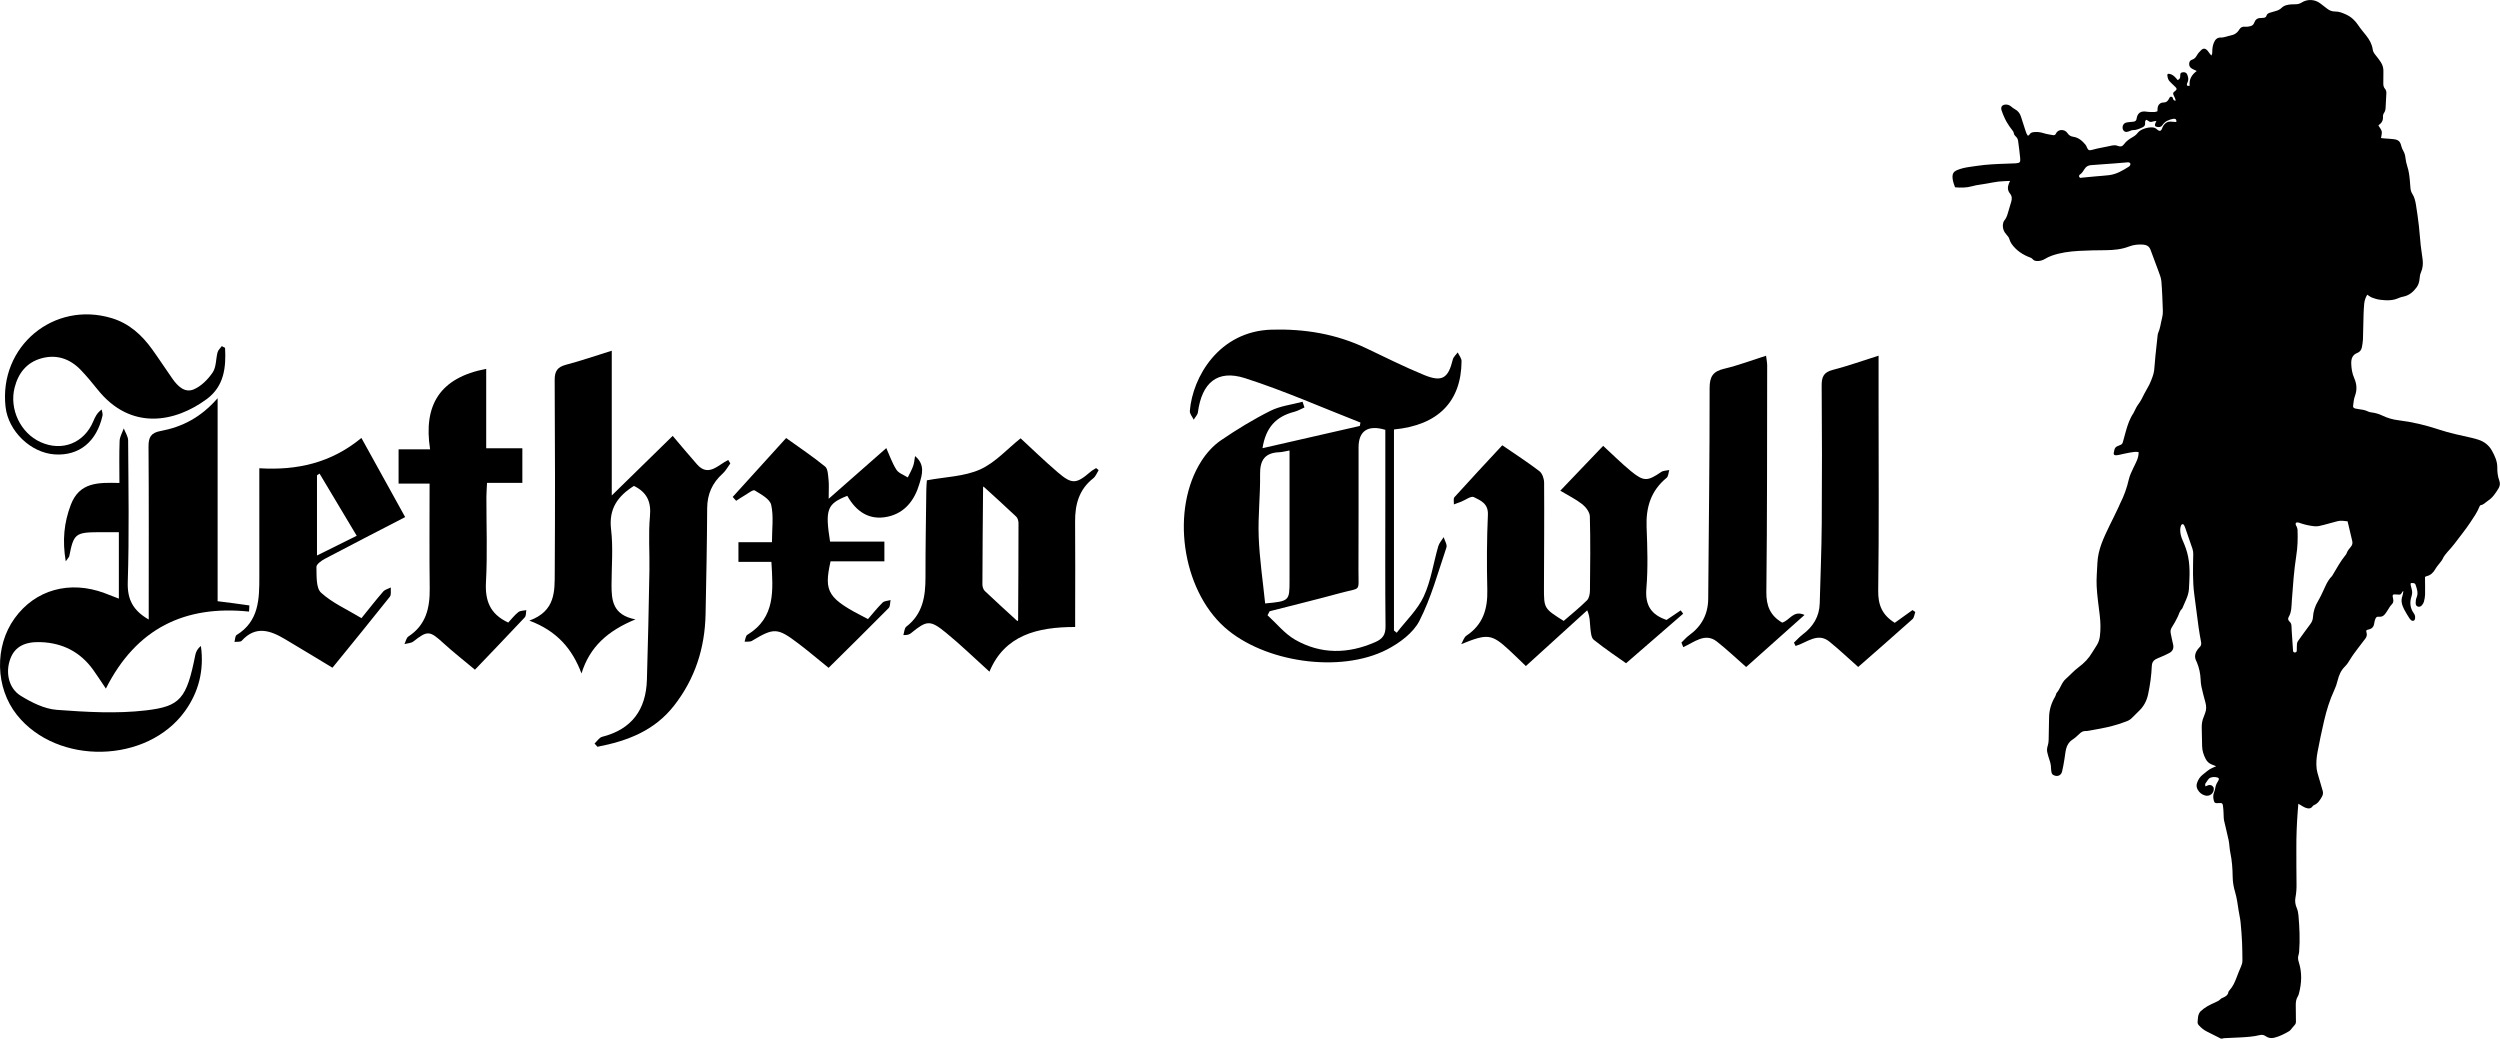 <?xml version="1.0" encoding="UTF-8"?> <svg xmlns="http://www.w3.org/2000/svg" xmlns:xlink="http://www.w3.org/1999/xlink" xmlns:xodm="http://www.corel.com/coreldraw/odm/2003" xml:space="preserve" width="179.417mm" height="74.534mm" version="1.1" style="shape-rendering:geometricPrecision; text-rendering:geometricPrecision; image-rendering:optimizeQuality; fill-rule:evenodd; clip-rule:evenodd" viewBox="0 0 181.254 75.297"> <defs> <style type="text/css"> .fil0 {fill:black} </style> </defs> <g id="Layer_x0020_1">  <g id="_845359296"> <g> <g> <path class="fil0" d="M98.632 30.635c-2.786,-1.088 -5.53,-2.309 -8.373,-3.219 -2.003,-0.641 -3.125,0.338 -3.408,2.473 -0.025,0.19 -0.2,0.36 -0.305,0.54 -0.099,-0.211 -0.296,-0.431 -0.281,-0.633 0.194,-2.459 2.116,-5.793 5.941,-5.896 2.403,-0.065 4.67,0.313 6.836,1.343 1.397,0.665 2.782,1.359 4.212,1.946 1.3,0.534 1.747,0.238 2.076,-1.12 0.046,-0.19 0.234,-0.346 0.357,-0.518 0.097,0.211 0.279,0.422 0.278,0.632 -0.02,2.935 -1.704,4.65 -4.9,4.954 0,4.853 0,9.713 0,14.574 0.066,0.055 0.133,0.11 0.199,0.165 0.668,-0.87 1.508,-1.659 1.958,-2.63 0.526,-1.134 0.702,-2.43 1.056,-3.647 0.069,-0.236 0.258,-0.437 0.391,-0.655 0.072,0.252 0.268,0.545 0.199,0.749 -0.606,1.793 -1.106,3.647 -1.959,5.319 -0.446,0.874 -1.438,1.607 -2.351,2.079 -3.394,1.75 -8.925,0.931 -11.773,-1.612 -3.113,-2.779 -3.931,-8.566 -1.667,-12.077 0.363,-0.563 0.849,-1.103 1.398,-1.477 1.153,-0.786 2.353,-1.521 3.601,-2.144 0.706,-0.353 1.542,-0.444 2.32,-0.653 0.046,0.137 0.092,0.274 0.138,0.412 -0.241,0.106 -0.473,0.247 -0.725,0.312 -1.343,0.345 -2.08,1.139 -2.318,2.642 2.384,-0.545 4.72,-1.079 7.056,-1.613 0.016,-0.081 0.031,-0.162 0.047,-0.243zm1.806 0.529l0 0c-1.256,-0.381 -1.939,0.076 -1.94,1.262 -0.004,2.973 0.008,5.945 -0.007,8.918 -0.008,1.628 0.233,1.229 -1.307,1.65 -1.705,0.465 -3.422,0.884 -5.133,1.323 -0.051,0.097 -0.102,0.193 -0.154,0.29 0.66,0.599 1.241,1.337 1.996,1.77 1.875,1.075 3.847,1.043 5.824,0.173 0.533,-0.234 0.742,-0.538 0.736,-1.143 -0.033,-3.061 -0.015,-6.123 -0.015,-9.185 0,-1.691 -0,-3.382 -0,-5.058zm-6.945 1.497l0 0c-0.332,0.059 -0.534,0.119 -0.738,0.126 -1.036,0.038 -1.413,0.565 -1.397,1.593 0.024,1.516 -0.159,3.037 -0.1,4.549 0.063,1.613 0.304,3.219 0.467,4.822 1.747,-0.163 1.768,-0.184 1.768,-1.626 0,-0.744 0,-1.488 0,-2.232 0,-2.378 0,-4.755 0,-7.232z"></path> <path class="fil0" d="M45.96 35.229c-1.173,0.742 -1.835,1.655 -1.656,3.154 0.157,1.321 0.036,2.675 0.033,4.014 -0.003,1.123 0.081,2.192 1.735,2.509 -2.002,0.825 -3.315,1.979 -3.913,3.921 -0.663,-1.773 -1.77,-3.081 -3.781,-3.831 1.917,-0.698 1.834,-2.151 1.842,-3.508 0.028,-4.643 0.025,-9.286 -0.005,-13.928 -0.004,-0.657 0.2,-0.951 0.826,-1.116 1.081,-0.285 2.14,-0.652 3.313,-1.017 0,3.58 0,7.018 0,10.496 1.507,-1.474 2.959,-2.895 4.417,-4.321 0.636,0.746 1.194,1.423 1.776,2.078 0.819,0.919 1.518,0.025 2.251,-0.332 0.051,0.084 0.102,0.168 0.152,0.252 -0.184,0.249 -0.334,0.538 -0.56,0.741 -0.756,0.678 -1.114,1.492 -1.119,2.518 -0.012,2.559 -0.065,5.117 -0.116,7.676 -0.05,2.452 -0.76,4.674 -2.288,6.628 -1.43,1.829 -3.401,2.564 -5.551,2.98 -0.07,-0.078 -0.14,-0.156 -0.21,-0.235 0.182,-0.168 0.339,-0.434 0.549,-0.487 2.154,-0.545 3.18,-1.969 3.247,-4.128 0.081,-2.646 0.134,-5.293 0.182,-7.94 0.023,-1.309 -0.081,-2.627 0.039,-3.926 0.096,-1.034 -0.205,-1.726 -1.162,-2.197z"></path> <path class="fil0" d="M7.676 49.925c-0.398,-0.59 -0.651,-0.988 -0.927,-1.37 -0.936,-1.295 -2.216,-1.944 -3.807,-2 -1.152,-0.041 -1.858,0.339 -2.182,1.179 -0.38,0.984 -0.155,2.159 0.745,2.713 0.789,0.486 1.716,0.951 2.612,1.018 2.151,0.159 4.344,0.29 6.473,0.038 2.481,-0.294 2.938,-0.838 3.569,-4.012 0.048,-0.244 0.17,-0.473 0.406,-0.659 0.242,1.742 -0.148,3.323 -1.15,4.72 -2.74,3.82 -9.264,3.958 -12.192,0.276 -1.565,-1.969 -1.636,-4.953 -0.165,-6.997 1.494,-2.077 3.995,-2.776 6.532,-1.826 0.303,0.113 0.603,0.233 1.027,0.396 0,-1.634 0,-3.179 0,-4.818 -0.495,0 -0.993,-0.003 -1.49,0.001 -1.654,0.012 -1.791,0.128 -2.103,1.731 -0.014,0.073 -0.087,0.134 -0.258,0.382 -0.253,-1.524 -0.124,-2.801 0.365,-4.093 0.631,-1.665 2.009,-1.624 3.527,-1.588 0,-1.053 -0.024,-2.054 0.014,-3.052 0.012,-0.305 0.196,-0.603 0.301,-0.904 0.111,0.293 0.316,0.585 0.317,0.878 0.021,3.424 0.081,6.849 -0.027,10.27 -0.04,1.27 0.397,2.061 1.519,2.708 0,-0.341 0,-0.625 0,-0.909 0,-3.871 0.015,-7.742 -0.014,-11.612 -0.005,-0.677 0.155,-1.014 0.874,-1.147 1.548,-0.286 2.915,-0.974 4.135,-2.378 0,5.086 0,9.912 0,14.719 0.84,0.106 1.571,0.197 2.299,0.305 0.011,0.002 -0.01,0.214 -0.022,0.447 -4.642,-0.482 -8.176,1.208 -10.38,5.586z"></path> <path class="fil0" d="M117.893 48.086c-0.522,-0.371 -1.461,-0.997 -2.341,-1.698 -0.196,-0.156 -0.217,-0.575 -0.251,-0.88 -0.041,-0.371 -0.01,-0.75 -0.224,-1.261 -1.478,1.343 -2.956,2.686 -4.45,4.043 -0.379,-0.364 -0.777,-0.757 -1.187,-1.137 -1.298,-1.202 -1.583,-1.23 -3.499,-0.45 0.125,-0.211 0.199,-0.499 0.383,-0.621 1.206,-0.799 1.541,-1.943 1.508,-3.32 -0.043,-1.815 -0.038,-3.634 0.043,-5.447 0.036,-0.811 -0.533,-1.03 -1.022,-1.275 -0.199,-0.1 -0.605,0.213 -0.917,0.335 -0.175,0.068 -0.352,0.131 -0.527,0.196 0.01,-0.178 -0.053,-0.42 0.04,-0.523 1.133,-1.256 2.289,-2.491 3.469,-3.764 0.947,0.651 1.847,1.23 2.694,1.879 0.207,0.159 0.337,0.544 0.339,0.827 0.017,2.531 -0.004,5.061 -0.011,7.592 -0.004,1.534 -0.001,1.534 1.43,2.436 0.551,-0.478 1.149,-0.957 1.691,-1.494 0.159,-0.157 0.211,-0.479 0.214,-0.726 0.02,-1.786 0.04,-3.574 -0.008,-5.359 -0.008,-0.302 -0.283,-0.671 -0.541,-0.876 -0.454,-0.36 -0.989,-0.618 -1.602,-0.986 1.084,-1.134 2.083,-2.18 3.107,-3.252 0.698,0.64 1.326,1.269 2.009,1.83 0.937,0.77 1.202,0.746 2.203,0.063 0.154,-0.105 0.385,-0.094 0.581,-0.137 -0.061,0.192 -0.062,0.456 -0.193,0.563 -1.139,0.932 -1.506,2.138 -1.45,3.57 0.058,1.487 0.108,2.985 -0.017,4.463 -0.103,1.225 0.372,1.902 1.465,2.27 0.335,-0.227 0.68,-0.46 1.025,-0.694 0.06,0.08 0.12,0.161 0.18,0.241 -1.346,1.167 -2.692,2.334 -4.142,3.591z"></path> <path class="fil0" d="M73.996 31.779c0.793,0.729 1.719,1.632 2.7,2.47 1.03,0.88 1.334,0.845 2.369,-0.045 0.121,-0.105 0.269,-0.179 0.404,-0.268 0.061,0.05 0.122,0.099 0.184,0.149 -0.127,0.2 -0.212,0.453 -0.388,0.59 -1.038,0.811 -1.33,1.904 -1.319,3.156 0.02,2.2 0.005,4.4 0.004,6.6 -0,0.32 0,0.639 0,1.027 -2.747,-0.001 -5.116,0.592 -6.214,3.239 -1.082,-0.976 -2.078,-1.947 -3.151,-2.824 -1.152,-0.942 -1.395,-0.899 -2.525,0.023 -0.11,0.09 -0.237,0.159 -0.566,0.149 0.068,-0.208 0.072,-0.502 0.215,-0.612 1.201,-0.922 1.392,-2.204 1.39,-3.591 -0.003,-2.111 0.035,-4.221 0.06,-6.332 0.003,-0.261 0.03,-0.521 0.04,-0.687 1.344,-0.25 2.708,-0.272 3.854,-0.784 1.103,-0.493 1.978,-1.493 2.943,-2.261zm-2.688 3.497l0 0c0.015,-0.03 -0.033,0.021 -0.033,0.074 -0.021,2.343 -0.043,4.685 -0.049,7.028 -0.001,0.161 0.068,0.369 0.181,0.476 0.774,0.737 1.568,1.452 2.355,2.174 -0.01,0.013 0.053,-0.029 0.053,-0.072 0.015,-2.343 0.028,-4.686 0.028,-7.029 0,-0.16 -0.058,-0.368 -0.167,-0.471 -0.773,-0.734 -1.567,-1.447 -2.368,-2.179z"></path> <path class="fil0" d="M66.344 33.066c0.75,0.628 0.508,1.353 0.315,2.01 -0.344,1.173 -1.044,2.114 -2.299,2.385 -1.342,0.289 -2.29,-0.375 -2.93,-1.513 -1.466,0.576 -1.619,0.977 -1.249,3.317 1.283,0 2.581,0 3.939,0 0,0.497 0,0.921 0,1.432 -1.331,0 -2.627,0 -3.903,0 -0.5,2.256 -0.222,2.696 2.712,4.188 0.317,-0.365 0.664,-0.804 1.059,-1.195 0.129,-0.127 0.384,-0.127 0.581,-0.185 -0.043,0.197 -0.02,0.46 -0.14,0.581 -1.421,1.439 -2.863,2.856 -4.354,4.333 -0.728,-0.588 -1.446,-1.199 -2.196,-1.768 -1.519,-1.151 -1.763,-1.149 -3.366,-0.186 -0.139,0.083 -0.352,0.042 -0.531,0.059 0.064,-0.17 0.077,-0.423 0.199,-0.497 2.067,-1.256 1.864,-3.242 1.747,-5.289 -0.801,0 -1.564,0 -2.39,0 0,-0.495 0,-0.92 0,-1.43 0.766,0 1.528,0 2.43,0 0,-0.957 0.132,-1.866 -0.055,-2.703 -0.096,-0.426 -0.739,-0.767 -1.196,-1.049 -0.119,-0.073 -0.47,0.212 -0.705,0.347 -0.219,0.126 -0.428,0.27 -0.641,0.406 -0.083,-0.093 -0.166,-0.187 -0.249,-0.28 1.273,-1.403 2.546,-2.807 3.874,-4.271 0.971,0.698 1.934,1.339 2.825,2.067 0.209,0.171 0.212,0.631 0.25,0.964 0.04,0.351 0.009,0.71 0.009,1.373 1.488,-1.308 2.804,-2.465 4.178,-3.674 0.24,0.533 0.426,1.09 0.735,1.569 0.165,0.257 0.541,0.377 0.822,0.559 0.133,-0.276 0.289,-0.543 0.39,-0.83 0.081,-0.228 0.094,-0.479 0.138,-0.72z"></path> <path class="fil0" d="M36.849 45.136c0.236,-0.252 0.456,-0.54 0.731,-0.758 0.142,-0.112 0.383,-0.099 0.579,-0.142 -0.034,0.177 -0.008,0.41 -0.112,0.522 -1.256,1.341 -2.531,2.665 -3.613,3.796 -0.797,-0.668 -1.571,-1.27 -2.292,-1.931 -0.986,-0.904 -1.148,-0.923 -2.171,-0.116 -0.164,0.129 -0.429,0.13 -0.648,0.191 0.093,-0.188 0.136,-0.454 0.287,-0.552 1.279,-0.833 1.562,-2.069 1.545,-3.486 -0.031,-2.497 -0.009,-4.994 -0.009,-7.599 -0.748,0 -1.472,0 -2.248,0 0,-0.867 0,-1.627 0,-2.482 0.71,0 1.407,0 2.285,0 -0.499,-3.216 0.706,-5.194 4.068,-5.837 0,2.03 0,3.857 0,5.756 0.914,0 1.733,0 2.621,0 0,0.855 0,1.637 0,2.512 -0.833,0 -1.653,0 -2.561,0 -0.018,0.402 -0.045,0.718 -0.046,1.033 -0.004,2.054 0.079,4.112 -0.031,6.16 -0.072,1.34 0.28,2.312 1.614,2.933z"></path> <path class="fil0" d="M29.373 37.491c-1.996,1.033 -3.913,2.015 -5.818,3.022 -0.25,0.132 -0.619,0.396 -0.613,0.59 0.018,0.641 -0.041,1.523 0.336,1.868 0.816,0.745 1.883,1.214 2.929,1.845 0.53,-0.655 1.035,-1.304 1.573,-1.925 0.129,-0.149 0.368,-0.202 0.556,-0.299 -0.019,0.227 0.047,0.522 -0.071,0.671 -1.365,1.721 -2.758,3.421 -4.161,5.148 -1.171,-0.706 -2.305,-1.397 -3.447,-2.075 -1.065,-0.633 -2.12,-0.996 -3.133,0.12 -0.093,0.103 -0.346,0.061 -0.524,0.086 0.048,-0.172 0.041,-0.433 0.153,-0.502 1.632,-1.003 1.651,-2.616 1.649,-4.246 -0.004,-2.58 -0.001,-5.16 -0.001,-7.845 2.732,0.167 5.201,-0.38 7.401,-2.197 1.048,1.896 2.056,3.72 3.174,5.74zm-3.511 1.353l0 0c-0.925,-1.548 -1.81,-3.027 -2.694,-4.507 -0.062,0.041 -0.124,0.082 -0.186,0.122 0,1.897 0,3.795 0,5.816 1.001,-0.498 1.892,-0.941 2.88,-1.431z"></path> <path class="fil0" d="M129.214 45.141c0.568,-0.178 0.8,-0.925 1.618,-0.557 -1.414,1.262 -2.829,2.524 -4.233,3.776 -0.748,-0.655 -1.411,-1.289 -2.129,-1.851 -0.849,-0.664 -1.636,0.057 -2.432,0.41 -0.044,-0.11 -0.088,-0.22 -0.132,-0.33 0.185,-0.178 0.353,-0.381 0.559,-0.53 0.909,-0.657 1.375,-1.53 1.383,-2.658 0.038,-5.088 0.107,-10.175 0.102,-15.262 -0.001,-0.848 0.251,-1.215 1.06,-1.406 1.001,-0.236 1.971,-0.606 3.033,-0.943 0.037,0.309 0.08,0.502 0.08,0.696 -0.009,5.475 0.003,10.951 -0.059,16.426 -0.011,1.008 0.272,1.716 1.149,2.23z"></path> <path class="fil0" d="M136.2 25.789c0,1.343 0,2.499 0,3.655 0,4.46 0.036,8.92 -0.027,13.379 -0.015,1.045 0.292,1.766 1.2,2.332 0.41,-0.295 0.848,-0.609 1.286,-0.924 0.068,0.046 0.135,0.093 0.203,0.14 -0.066,0.175 -0.081,0.407 -0.204,0.517 -1.304,1.169 -2.625,2.318 -3.936,3.468 -0.716,-0.634 -1.38,-1.263 -2.088,-1.838 -0.858,-0.697 -1.642,0.082 -2.451,0.316 -0.04,-0.08 -0.079,-0.16 -0.119,-0.241 0.209,-0.198 0.402,-0.418 0.631,-0.591 0.757,-0.569 1.212,-1.295 1.238,-2.259 0.051,-1.93 0.132,-3.86 0.146,-5.79 0.024,-3.33 0.022,-6.66 -0.006,-9.99 -0.005,-0.626 0.137,-0.972 0.792,-1.141 1.084,-0.28 2.142,-0.659 3.335,-1.035z"></path> <path class="fil0" d="M16.318 25.219c0.076,1.405 -0.06,2.774 -1.321,3.709 -2.283,1.692 -5.51,2.335 -7.926,-0.691 -0.39,-0.488 -0.789,-0.972 -1.222,-1.421 -0.783,-0.812 -1.756,-1.141 -2.849,-0.836 -1.06,0.296 -1.676,1.066 -1.943,2.132 -0.39,1.554 0.426,3.28 1.879,3.94 1.562,0.709 3.163,0.077 3.829,-1.51 0.127,-0.302 0.262,-0.6 0.606,-0.853 0.023,0.149 0.091,0.309 0.061,0.446 -0.424,1.894 -1.698,2.925 -3.457,2.811 -1.747,-0.113 -3.374,-1.681 -3.572,-3.443 -0.494,-4.387 3.496,-7.718 7.714,-6.432 1.249,0.381 2.167,1.216 2.913,2.252 0.504,0.7 0.974,1.425 1.469,2.131 0.378,0.538 0.894,1.055 1.548,0.777 0.544,-0.231 1.042,-0.734 1.379,-1.238 0.259,-0.388 0.219,-0.968 0.349,-1.453 0.044,-0.164 0.201,-0.298 0.307,-0.446 0.078,0.042 0.157,0.084 0.235,0.126z"></path> </g> </g> <g> <g> <path class="fil0" d="M161.014 75.297c-0.334,-0.168 -0.667,-0.336 -1.001,-0.503 -0.229,-0.114 -0.424,-0.272 -0.595,-0.461 -0.069,-0.076 -0.098,-0.161 -0.086,-0.262 0.017,-0.149 0.013,-0.303 0.052,-0.446 0.03,-0.113 0.09,-0.235 0.173,-0.314 0.142,-0.134 0.306,-0.251 0.474,-0.351 0.181,-0.108 0.376,-0.192 0.567,-0.281 0.142,-0.066 0.283,-0.122 0.395,-0.244 0.06,-0.066 0.165,-0.09 0.249,-0.135 0.147,-0.078 0.283,-0.161 0.314,-0.349 0.01,-0.062 0.057,-0.125 0.102,-0.174 0.24,-0.263 0.375,-0.582 0.498,-0.908 0.099,-0.261 0.202,-0.52 0.314,-0.776 0.064,-0.146 0.111,-0.293 0.109,-0.453 -0.007,-0.43 -0.004,-0.86 -0.025,-1.289 -0.023,-0.49 -0.058,-0.98 -0.107,-1.469 -0.029,-0.29 -0.097,-0.577 -0.144,-0.866 -0.035,-0.215 -0.06,-0.431 -0.1,-0.645 -0.042,-0.227 -0.081,-0.457 -0.149,-0.677 -0.114,-0.368 -0.177,-0.741 -0.182,-1.126 -0.008,-0.587 -0.048,-1.17 -0.17,-1.748 -0.063,-0.298 -0.063,-0.611 -0.124,-0.91 -0.096,-0.474 -0.228,-0.94 -0.328,-1.413 -0.037,-0.178 -0.026,-0.365 -0.039,-0.548 -0.013,-0.183 -0.013,-0.368 -0.045,-0.547 -0.031,-0.171 -0.068,-0.185 -0.238,-0.181 -0.048,0.001 -0.096,0.005 -0.143,0.007 -0.195,0.009 -0.238,-0.018 -0.286,-0.21 -0.048,-0.195 -0.052,-0.39 0.026,-0.582 0.033,-0.081 0.063,-0.167 0.076,-0.254 0.028,-0.193 0.09,-0.37 0.202,-0.53 0.023,-0.033 0.04,-0.071 0.055,-0.109 0.036,-0.088 0.003,-0.143 -0.086,-0.171 -0.169,-0.051 -0.343,-0.051 -0.503,0.008 -0.166,0.061 -0.231,0.239 -0.334,0.37 -0.073,0.091 -0.064,0.104 -0.039,0.264 0.059,-0.024 0.114,-0.045 0.167,-0.069 0.117,-0.053 0.234,-0.038 0.33,0.031 0.054,0.038 0.104,0.117 0.109,0.181 0.03,0.361 -0.302,0.62 -0.65,0.512 -0.224,-0.069 -0.397,-0.208 -0.513,-0.413 -0.089,-0.156 -0.11,-0.319 -0.05,-0.492 0.084,-0.244 0.214,-0.451 0.425,-0.61 0.223,-0.168 0.42,-0.37 0.684,-0.479 0.08,-0.033 0.158,-0.069 0.278,-0.122 -0.122,-0.049 -0.206,-0.084 -0.291,-0.115 -0.216,-0.078 -0.372,-0.218 -0.476,-0.424 -0.147,-0.29 -0.247,-0.589 -0.252,-0.918 -0.006,-0.45 -0.021,-0.9 -0.028,-1.35 -0.004,-0.268 0.036,-0.53 0.147,-0.778 0.036,-0.081 0.06,-0.167 0.093,-0.249 0.107,-0.264 0.101,-0.527 0.024,-0.801 -0.105,-0.373 -0.199,-0.75 -0.284,-1.129 -0.038,-0.172 -0.053,-0.351 -0.06,-0.527 -0.017,-0.434 -0.108,-0.85 -0.275,-1.251 -0.005,-0.013 -0.01,-0.026 -0.016,-0.037 -0.207,-0.363 -0.107,-0.68 0.146,-0.974 0.022,-0.026 0.042,-0.054 0.068,-0.076 0.116,-0.101 0.136,-0.226 0.11,-0.371 -0.064,-0.355 -0.131,-0.711 -0.18,-1.068 -0.109,-0.79 -0.205,-1.582 -0.311,-2.372 -0.131,-0.979 -0.094,-1.961 -0.077,-2.943 0.002,-0.127 -0.016,-0.259 -0.056,-0.379 -0.167,-0.504 -0.344,-1.005 -0.519,-1.507 -0.025,-0.071 -0.052,-0.142 -0.09,-0.206 -0.022,-0.037 -0.072,-0.089 -0.1,-0.083 -0.045,0.009 -0.102,0.051 -0.118,0.093 -0.033,0.087 -0.055,0.183 -0.06,0.277 -0.014,0.285 0.059,0.553 0.175,0.812 0.173,0.386 0.318,0.782 0.4,1.2 0.085,0.431 0.106,0.866 0.1,1.303 -0.005,0.341 -0.025,0.682 -0.044,1.022 -0.015,0.255 -0.089,0.496 -0.188,0.729 -0.083,0.194 -0.167,0.388 -0.252,0.581 -0.022,0.05 -0.04,0.108 -0.077,0.143 -0.166,0.155 -0.202,0.375 -0.297,0.565 -0.128,0.255 -0.26,0.511 -0.417,0.749 -0.101,0.152 -0.123,0.296 -0.087,0.463 0.056,0.26 0.103,0.522 0.167,0.779 0.07,0.278 -0.02,0.49 -0.26,0.626 -0.194,0.11 -0.404,0.192 -0.607,0.284 -0.136,0.062 -0.281,0.107 -0.408,0.182 -0.174,0.103 -0.257,0.259 -0.266,0.474 -0.029,0.696 -0.124,1.385 -0.27,2.066 -0.102,0.473 -0.317,0.881 -0.674,1.214 -0.174,0.163 -0.342,0.334 -0.509,0.504 -0.128,0.13 -0.284,0.207 -0.455,0.262 -0.181,0.058 -0.356,0.133 -0.538,0.187 -0.267,0.079 -0.535,0.158 -0.807,0.216 -0.432,0.092 -0.868,0.169 -1.302,0.249 -0.08,0.015 -0.163,0.027 -0.244,0.024 -0.178,-0.007 -0.313,0.071 -0.435,0.19 -0.17,0.166 -0.345,0.322 -0.547,0.455 -0.225,0.148 -0.368,0.388 -0.433,0.652 -0.058,0.237 -0.076,0.483 -0.118,0.725 -0.053,0.308 -0.098,0.619 -0.175,0.922 -0.072,0.286 -0.343,0.388 -0.609,0.256 -0.086,-0.042 -0.14,-0.111 -0.156,-0.203 -0.017,-0.1 -0.034,-0.202 -0.035,-0.304 -0.002,-0.222 -0.052,-0.431 -0.126,-0.638 -0.059,-0.166 -0.104,-0.338 -0.145,-0.51 -0.038,-0.162 -0.018,-0.321 0.033,-0.482 0.043,-0.134 0.062,-0.28 0.066,-0.421 0.016,-0.539 0.026,-1.078 0.031,-1.617 0.005,-0.538 0.155,-1.034 0.426,-1.496 0.031,-0.052 0.051,-0.111 0.073,-0.168 0.015,-0.038 0.015,-0.087 0.04,-0.114 0.282,-0.308 0.355,-0.749 0.679,-1.032 0.313,-0.274 0.589,-0.593 0.921,-0.839 0.403,-0.298 0.738,-0.642 0.989,-1.073 0.107,-0.182 0.226,-0.357 0.338,-0.536 0.126,-0.2 0.192,-0.421 0.22,-0.654 0.06,-0.497 0.047,-0.993 -0.011,-1.49 -0.082,-0.704 -0.189,-1.407 -0.225,-2.114 -0.029,-0.563 0.031,-1.13 0.054,-1.695 0.041,-0.989 0.47,-1.854 0.886,-2.72 0.214,-0.446 0.447,-0.884 0.65,-1.336 0.036,-0.081 0.067,-0.164 0.107,-0.243 0.286,-0.561 0.497,-1.148 0.636,-1.764 0.065,-0.285 0.198,-0.545 0.321,-0.812 0.168,-0.364 0.401,-0.719 0.387,-1.163 -0.232,-0.041 -0.459,0.006 -0.683,0.045 -0.248,0.042 -0.492,0.107 -0.738,0.158 -0.073,0.015 -0.148,0.027 -0.222,0.028 -0.129,0.001 -0.181,-0.052 -0.158,-0.176 0.067,-0.355 0.077,-0.428 0.447,-0.559 0.118,-0.042 0.182,-0.096 0.212,-0.214 0.071,-0.277 0.148,-0.553 0.227,-0.828 0.128,-0.447 0.277,-0.885 0.54,-1.274 0.03,-0.045 0.048,-0.098 0.073,-0.146 0.083,-0.156 0.15,-0.324 0.256,-0.463 0.188,-0.247 0.325,-0.518 0.457,-0.795 0.105,-0.22 0.247,-0.423 0.355,-0.642 0.096,-0.195 0.175,-0.399 0.247,-0.603 0.052,-0.147 0.096,-0.3 0.114,-0.454 0.039,-0.338 0.055,-0.679 0.089,-1.019 0.05,-0.509 0.107,-1.017 0.163,-1.525 0.006,-0.054 0.014,-0.11 0.036,-0.159 0.158,-0.352 0.191,-0.737 0.288,-1.105 0.043,-0.162 0.061,-0.338 0.055,-0.506 -0.026,-0.715 -0.048,-1.432 -0.107,-2.145 -0.021,-0.258 -0.131,-0.512 -0.22,-0.761 -0.181,-0.507 -0.382,-1.006 -0.563,-1.513 -0.094,-0.264 -0.286,-0.367 -0.544,-0.386 -0.351,-0.026 -0.699,0.013 -1.026,0.14 -0.545,0.21 -1.109,0.259 -1.685,0.265 -0.654,0.007 -1.31,0.012 -1.963,0.052 -0.666,0.041 -1.33,0.123 -1.964,0.353 -0.165,0.06 -0.327,0.138 -0.477,0.229 -0.183,0.109 -0.373,0.16 -0.583,0.151 -0.128,-0.006 -0.237,-0.042 -0.321,-0.149 -0.034,-0.044 -0.093,-0.077 -0.147,-0.097 -0.551,-0.202 -1.023,-0.512 -1.366,-0.996 -0.069,-0.097 -0.121,-0.213 -0.154,-0.328 -0.037,-0.132 -0.112,-0.231 -0.202,-0.326 -0.203,-0.214 -0.304,-0.469 -0.273,-0.764 0.01,-0.097 0.043,-0.208 0.104,-0.28 0.127,-0.152 0.194,-0.326 0.247,-0.51 0.081,-0.281 0.162,-0.562 0.249,-0.842 0.069,-0.222 0.063,-0.418 -0.096,-0.612 -0.168,-0.206 -0.176,-0.451 -0.079,-0.697 0.025,-0.062 0.055,-0.122 0.093,-0.207 -0.299,0.017 -0.576,0.018 -0.85,0.05 -0.29,0.034 -0.576,0.099 -0.864,0.147 -0.248,0.041 -0.498,0.076 -0.746,0.118 -0.1,0.017 -0.199,0.045 -0.297,0.072 -0.4,0.112 -0.807,0.114 -1.23,0.077 -0.092,-0.249 -0.187,-0.495 -0.188,-0.767 -0.001,-0.224 0.097,-0.375 0.3,-0.465 0.296,-0.131 0.608,-0.198 0.925,-0.244 0.364,-0.052 0.728,-0.108 1.093,-0.146 0.339,-0.035 0.68,-0.053 1.02,-0.07 0.402,-0.02 0.804,-0.031 1.206,-0.045 0.013,-0.001 0.027,-0.001 0.041,-0.002 0.297,-0.025 0.351,-0.07 0.325,-0.366 -0.037,-0.42 -0.097,-0.839 -0.152,-1.257 -0.017,-0.131 -0.075,-0.242 -0.18,-0.334 -0.058,-0.05 -0.112,-0.128 -0.124,-0.201 -0.02,-0.123 -0.081,-0.207 -0.158,-0.298 -0.109,-0.129 -0.2,-0.274 -0.29,-0.417 -0.073,-0.115 -0.143,-0.233 -0.199,-0.357 -0.092,-0.204 -0.189,-0.409 -0.252,-0.622 -0.075,-0.254 0.063,-0.409 0.324,-0.409 0.145,-0 0.263,0.053 0.373,0.141 0.085,0.068 0.169,0.141 0.264,0.191 0.226,0.117 0.369,0.296 0.446,0.534 0.106,0.331 0.213,0.661 0.32,0.992 0.025,0.078 0.048,0.157 0.081,0.231 0.026,0.059 0.067,0.111 0.108,0.176 0.05,-0.038 0.094,-0.056 0.111,-0.087 0.075,-0.139 0.201,-0.17 0.342,-0.183 0.241,-0.023 0.471,0.011 0.703,0.085 0.212,0.067 0.436,0.096 0.656,0.137 0.096,0.018 0.177,-0.011 0.217,-0.109 0.134,-0.329 0.628,-0.357 0.841,-0.032 0.099,0.151 0.232,0.233 0.398,0.256 0.394,0.055 0.667,0.292 0.907,0.581 0.05,0.061 0.078,0.141 0.11,0.215 0.082,0.19 0.172,0.216 0.368,0.156 0.227,-0.069 0.462,-0.111 0.694,-0.161 0.206,-0.044 0.414,-0.076 0.619,-0.125 0.189,-0.045 0.378,-0.078 0.562,0.002 0.183,0.079 0.334,0.024 0.434,-0.118 0.171,-0.245 0.41,-0.393 0.658,-0.538 0.136,-0.079 0.254,-0.174 0.35,-0.306 0.202,-0.279 0.924,-0.475 1.238,-0.344 0.072,0.03 0.132,0.093 0.196,0.143 0.152,0.12 0.266,0.076 0.327,-0.112 0.076,-0.236 0.288,-0.514 0.626,-0.489 0.134,0.01 0.268,0.021 0.402,0.032 0.029,-0.181 -0.053,-0.266 -0.231,-0.232 -0.31,0.059 -0.593,0.178 -0.774,0.45 -0.104,0.157 -0.238,0.164 -0.391,0.136 -0.152,-0.028 -0.188,-0.105 -0.129,-0.251 0.02,-0.049 0.043,-0.098 0.081,-0.185 -0.119,0.02 -0.212,0.023 -0.294,0.053 -0.109,0.039 -0.196,0.025 -0.283,-0.048 -0.045,-0.038 -0.102,-0.06 -0.154,-0.089 -0.098,0.071 -0.093,0.166 -0.087,0.25 0.011,0.154 -0.062,0.241 -0.194,0.301 -0.223,0.102 -0.443,0.207 -0.7,0.2 -0.077,-0.002 -0.154,0.046 -0.232,0.07 -0.071,0.022 -0.142,0.056 -0.215,0.061 -0.056,0.004 -0.127,-0.012 -0.17,-0.046 -0.2,-0.159 -0.15,-0.518 0.086,-0.614 0.08,-0.033 0.171,-0.04 0.258,-0.051 0.108,-0.014 0.218,-0.015 0.325,-0.032 0.148,-0.024 0.203,-0.083 0.224,-0.223 0.064,-0.41 0.306,-0.569 0.719,-0.503 0.193,0.031 0.393,0.024 0.59,0.024 0.064,0 0.128,-0.033 0.202,-0.053 0.003,-0.071 0.006,-0.131 0.009,-0.19 0.01,-0.259 0.179,-0.449 0.434,-0.446 0.186,0.002 0.288,-0.087 0.373,-0.233 0.045,-0.078 0.069,-0.196 0.191,-0.186 0.102,0.008 0.106,0.112 0.138,0.184 0.031,0.07 0.074,0.109 0.184,0.095 -0.023,-0.071 -0.038,-0.133 -0.062,-0.192 -0.032,-0.075 -0.078,-0.145 -0.105,-0.221 -0.044,-0.125 -0.021,-0.178 0.089,-0.255 0.177,-0.123 0.177,-0.212 0.018,-0.349 -0.133,-0.116 -0.254,-0.246 -0.379,-0.37 -0.118,-0.118 -0.149,-0.273 -0.171,-0.428 -0.013,-0.099 0.03,-0.137 0.132,-0.125 0.211,0.027 0.355,0.162 0.492,0.307 0.041,0.044 0.076,0.094 0.116,0.144 0.128,-0.036 0.181,-0.12 0.191,-0.239 0.002,-0.02 0.001,-0.041 0.002,-0.061 0.008,-0.202 0.025,-0.229 0.162,-0.258 0.153,-0.033 0.287,0.016 0.343,0.153 0.072,0.178 0.12,0.363 0.032,0.553 -0.017,0.037 -0.032,0.076 -0.043,0.115 -0.037,0.144 0.005,0.182 0.192,0.152 -0.055,-0.442 0.129,-0.788 0.511,-1.069 -0.122,-0.059 -0.218,-0.101 -0.31,-0.15 -0.139,-0.074 -0.239,-0.172 -0.239,-0.349 -0.001,-0.157 0.06,-0.275 0.204,-0.319 0.171,-0.052 0.267,-0.158 0.352,-0.309 0.082,-0.146 0.198,-0.279 0.32,-0.394 0.153,-0.145 0.303,-0.126 0.445,0.03 0.05,0.055 0.089,0.121 0.134,0.18 0.044,0.058 0.091,0.114 0.151,0.189 0.081,-0.117 0.071,-0.225 0.072,-0.329 0.002,-0.214 0.037,-0.42 0.12,-0.618 0.1,-0.235 0.254,-0.374 0.532,-0.359 0.125,0.007 0.253,-0.042 0.379,-0.07 0.093,-0.021 0.182,-0.057 0.276,-0.073 0.286,-0.049 0.503,-0.187 0.653,-0.442 0.094,-0.16 0.242,-0.221 0.436,-0.199 0.118,0.013 0.244,-0.009 0.361,-0.038 0.135,-0.034 0.235,-0.108 0.287,-0.259 0.072,-0.207 0.223,-0.34 0.463,-0.332 0.061,0.002 0.122,-0.009 0.184,-0.013 0.116,-0.008 0.208,-0.036 0.243,-0.172 0.03,-0.115 0.14,-0.165 0.243,-0.201 0.135,-0.047 0.273,-0.083 0.411,-0.12 0.16,-0.042 0.307,-0.105 0.428,-0.225 0.197,-0.195 0.452,-0.241 0.714,-0.259 0.109,-0.007 0.218,-0.009 0.327,-0.009 0.154,-0.001 0.289,-0.042 0.423,-0.126 0.419,-0.262 0.946,-0.236 1.339,0.057 0.175,0.13 0.347,0.264 0.519,0.399 0.167,0.131 0.354,0.198 0.568,0.196 0.287,-0.003 0.541,0.103 0.799,0.221 0.372,0.172 0.648,0.434 0.873,0.772 0.177,0.266 0.39,0.509 0.587,0.761 0.234,0.299 0.416,0.622 0.467,1.007 0.022,0.167 0.122,0.299 0.227,0.428 0.128,0.159 0.252,0.322 0.363,0.493 0.129,0.198 0.189,0.42 0.183,0.66 -0.007,0.293 -0.004,0.587 -0.007,0.88 -0.001,0.14 0.024,0.269 0.12,0.38 0.079,0.091 0.107,0.204 0.101,0.325 -0.018,0.361 -0.034,0.722 -0.057,1.083 -0.008,0.122 -0.039,0.236 -0.113,0.344 -0.05,0.073 -0.083,0.18 -0.076,0.268 0.021,0.26 -0.081,0.449 -0.285,0.595 -0.021,0.015 -0.036,0.039 -0.045,0.05 0.087,0.147 0.207,0.277 0.239,0.426 0.031,0.143 -0.028,0.306 -0.051,0.482 0.082,0.009 0.161,0.02 0.24,0.026 0.224,0.018 0.449,0.027 0.672,0.054 0.361,0.044 0.482,0.168 0.564,0.516 0.028,0.117 0.081,0.231 0.141,0.336 0.091,0.157 0.135,0.321 0.155,0.501 0.023,0.208 0.068,0.418 0.133,0.617 0.109,0.334 0.155,0.677 0.185,1.023 0.016,0.19 0.028,0.381 0.047,0.571 0.014,0.143 0.053,0.276 0.134,0.402 0.149,0.233 0.215,0.503 0.259,0.77 0.086,0.517 0.156,1.038 0.217,1.559 0.054,0.46 0.08,0.924 0.13,1.385 0.037,0.345 0.097,0.688 0.139,1.032 0.039,0.322 0.018,0.636 -0.118,0.941 -0.062,0.14 -0.09,0.302 -0.101,0.456 -0.017,0.24 -0.084,0.461 -0.225,0.648 -0.241,0.321 -0.536,0.575 -0.948,0.658 -0.113,0.023 -0.229,0.049 -0.332,0.098 -0.441,0.209 -0.903,0.187 -1.365,0.13 -0.194,-0.024 -0.386,-0.083 -0.57,-0.152 -0.124,-0.046 -0.232,-0.137 -0.356,-0.214 -0.12,0.2 -0.198,0.421 -0.22,0.659 -0.023,0.258 -0.038,0.517 -0.046,0.776 -0.017,0.6 -0.023,1.201 -0.044,1.8 -0.007,0.19 -0.041,0.379 -0.075,0.566 -0.034,0.194 -0.147,0.348 -0.328,0.418 -0.362,0.14 -0.454,0.42 -0.446,0.768 0.009,0.365 0.066,0.721 0.213,1.056 0.191,0.432 0.221,0.859 0.052,1.31 -0.078,0.207 -0.096,0.438 -0.126,0.66 -0.022,0.162 0.017,0.204 0.176,0.244 0.066,0.017 0.134,0.025 0.201,0.035 0.235,0.035 0.472,0.058 0.69,0.17 0.077,0.04 0.168,0.061 0.254,0.071 0.281,0.032 0.549,0.111 0.801,0.233 0.367,0.177 0.75,0.286 1.152,0.335 0.998,0.12 1.971,0.354 2.922,0.668 0.791,0.261 1.601,0.433 2.412,0.612 0.152,0.034 0.302,0.081 0.452,0.126 0.439,0.134 0.788,0.414 1.001,0.799 0.208,0.375 0.397,0.779 0.389,1.234 -0.005,0.322 0.034,0.637 0.147,0.944 0.067,0.182 0.053,0.373 -0.055,0.551 -0.21,0.345 -0.426,0.681 -0.777,0.908 -0.169,0.11 -0.298,0.281 -0.517,0.316 -0.035,0.005 -0.074,0.062 -0.09,0.103 -0.158,0.411 -0.413,0.763 -0.652,1.129 -0.359,0.549 -0.78,1.05 -1.168,1.575 -0.146,0.197 -0.316,0.376 -0.479,0.559 -0.15,0.169 -0.29,0.343 -0.383,0.552 -0.033,0.073 -0.088,0.137 -0.137,0.202 -0.126,0.168 -0.274,0.324 -0.377,0.505 -0.15,0.263 -0.339,0.458 -0.642,0.524 -0.032,0.007 -0.062,0.028 -0.11,0.05 0,0.055 -0,0.114 0,0.174 0.002,0.375 0.013,0.751 0.003,1.125 -0.005,0.168 -0.042,0.338 -0.084,0.502 -0.023,0.089 -0.079,0.174 -0.137,0.247 -0.077,0.096 -0.186,0.148 -0.309,0.105 -0.119,-0.042 -0.155,-0.156 -0.151,-0.267 0.005,-0.127 0.013,-0.265 0.063,-0.379 0.144,-0.328 0.032,-0.631 -0.069,-0.932 -0.052,-0.154 -0.204,-0.126 -0.348,-0.127 -0.004,0.051 -0.017,0.097 -0.009,0.139 0.019,0.1 0.043,0.2 0.073,0.297 0.056,0.182 0.044,0.356 -0.015,0.54 -0.139,0.432 -0.101,0.849 0.175,1.224 0.084,0.114 0.103,0.234 0.086,0.367 -0.02,0.159 -0.142,0.222 -0.276,0.132 -0.059,-0.04 -0.107,-0.104 -0.146,-0.166 -0.126,-0.203 -0.255,-0.404 -0.364,-0.616 -0.158,-0.308 -0.265,-0.627 -0.131,-0.981 0.04,-0.104 0.045,-0.222 0.069,-0.349 -0.039,0.017 -0.056,0.019 -0.061,0.028 -0.125,0.232 -0.138,0.239 -0.398,0.215 -0.327,-0.03 -0.359,-0.005 -0.284,0.309 0.043,0.179 0.013,0.307 -0.123,0.437 -0.106,0.101 -0.172,0.244 -0.256,0.368 -0.068,0.102 -0.131,0.209 -0.207,0.304 -0.107,0.134 -0.238,0.214 -0.425,0.193 -0.163,-0.019 -0.222,0.024 -0.282,0.175 -0.034,0.088 -0.059,0.182 -0.07,0.276 -0.031,0.25 -0.143,0.414 -0.405,0.472 -0.194,0.043 -0.202,0.063 -0.153,0.255 0.039,0.155 -0.003,0.286 -0.09,0.404 -0.165,0.225 -0.343,0.441 -0.509,0.666 -0.198,0.268 -0.407,0.531 -0.578,0.817 -0.119,0.198 -0.234,0.384 -0.403,0.55 -0.275,0.273 -0.433,0.627 -0.521,1.005 -0.058,0.247 -0.141,0.481 -0.248,0.711 -0.329,0.707 -0.555,1.451 -0.733,2.208 -0.176,0.749 -0.331,1.504 -0.475,2.26 -0.078,0.408 -0.115,0.826 -0.064,1.242 0.019,0.154 0.066,0.305 0.108,0.454 0.108,0.379 0.225,0.756 0.331,1.136 0.04,0.142 0.018,0.283 -0.057,0.415 -0.143,0.25 -0.289,0.496 -0.575,0.613 -0.036,0.015 -0.074,0.042 -0.096,0.075 -0.141,0.21 -0.336,0.186 -0.528,0.111 -0.138,-0.053 -0.262,-0.143 -0.392,-0.216 -0.034,-0.019 -0.068,-0.038 -0.122,-0.067 -0.018,0.229 -0.035,0.437 -0.05,0.644 -0.062,0.865 -0.098,1.73 -0.092,2.597 0.006,0.853 -0.006,1.706 0.012,2.558 0.007,0.336 -0.015,0.664 -0.077,0.994 -0.049,0.259 -0.015,0.51 0.092,0.759 0.071,0.166 0.11,0.352 0.125,0.533 0.075,0.871 0.119,1.742 0.051,2.616 -0.007,0.088 -0.018,0.178 -0.046,0.261 -0.06,0.178 -0.036,0.346 0.02,0.52 0.243,0.757 0.209,1.518 0.009,2.278 -0.017,0.066 -0.037,0.134 -0.074,0.19 -0.136,0.211 -0.159,0.445 -0.155,0.687 0.006,0.382 0.004,0.764 0.012,1.146 0.002,0.102 -0.022,0.182 -0.093,0.258 -0.098,0.104 -0.182,0.22 -0.276,0.329 -0.035,0.041 -0.072,0.085 -0.117,0.111 -0.342,0.199 -0.69,0.382 -1.079,0.478 -0.229,0.057 -0.437,0.025 -0.623,-0.107 -0.14,-0.099 -0.273,-0.122 -0.44,-0.081 -0.465,0.115 -0.943,0.142 -1.419,0.168 -0.388,0.021 -0.777,0.035 -1.165,0.054 -0.04,0.002 -0.079,0.019 -0.118,0.029 -0.041,0 -0.082,0 -0.123,0zm9.189 -37.5l0 0c-0.23,-0.024 -0.477,-0.077 -0.729,-0.009 -0.335,0.09 -0.669,0.181 -1.004,0.27 -0.224,0.059 -0.446,0.123 -0.682,0.096 -0.333,-0.037 -0.658,-0.106 -0.975,-0.212 -0.071,-0.024 -0.141,-0.055 -0.214,-0.065 -0.047,-0.006 -0.117,0.004 -0.142,0.035 -0.026,0.033 -0.018,0.1 -0.008,0.15 0.007,0.038 0.045,0.069 0.058,0.106 0.027,0.075 0.065,0.152 0.068,0.229 0.027,0.635 0.007,1.271 -0.092,1.897 -0.167,1.066 -0.239,2.139 -0.319,3.212 -0.031,0.417 -0.005,0.849 -0.233,1.232 -0.071,0.12 -0.036,0.238 0.068,0.331 0.097,0.088 0.134,0.195 0.138,0.327 0.007,0.252 0.027,0.503 0.043,0.755 0.022,0.34 0.046,0.68 0.069,1.02 0.005,0.078 0.04,0.128 0.124,0.133 0.094,0.005 0.141,-0.046 0.147,-0.133 0.006,-0.095 0.001,-0.191 0.004,-0.286 0.003,-0.143 -0.002,-0.289 0.088,-0.413 0.295,-0.409 0.586,-0.821 0.889,-1.223 0.111,-0.148 0.179,-0.301 0.19,-0.485 0.023,-0.43 0.155,-0.827 0.376,-1.196 0.081,-0.134 0.149,-0.275 0.221,-0.414 0.245,-0.473 0.396,-0.999 0.787,-1.39 0.019,-0.019 0.03,-0.045 0.044,-0.069 0.297,-0.496 0.572,-1.007 0.941,-1.458 0.026,-0.031 0.054,-0.065 0.066,-0.103 0.062,-0.194 0.189,-0.345 0.317,-0.495 0.104,-0.122 0.136,-0.261 0.097,-0.42 -0.112,-0.462 -0.219,-0.925 -0.337,-1.424zm-19.369 -24.896l0 0c0.048,-0.01 0.068,-0.016 0.088,-0.018 0.339,-0.032 0.677,-0.065 1.016,-0.096 0.326,-0.03 0.652,-0.048 0.977,-0.088 0.535,-0.066 0.986,-0.336 1.43,-0.617 0.033,-0.021 0.063,-0.053 0.085,-0.086 0.067,-0.102 0.02,-0.207 -0.101,-0.227 -0.039,-0.006 -0.081,0.002 -0.122,0.005 -0.285,0.024 -0.569,0.05 -0.855,0.071 -0.584,0.044 -1.168,0.084 -1.752,0.128 -0.194,0.015 -0.35,0.097 -0.458,0.266 -0.102,0.16 -0.196,0.327 -0.366,0.433 -0.032,0.02 -0.049,0.1 -0.037,0.142 0.011,0.039 0.07,0.066 0.095,0.087z"></path> </g> </g> </g> </g> </svg> 